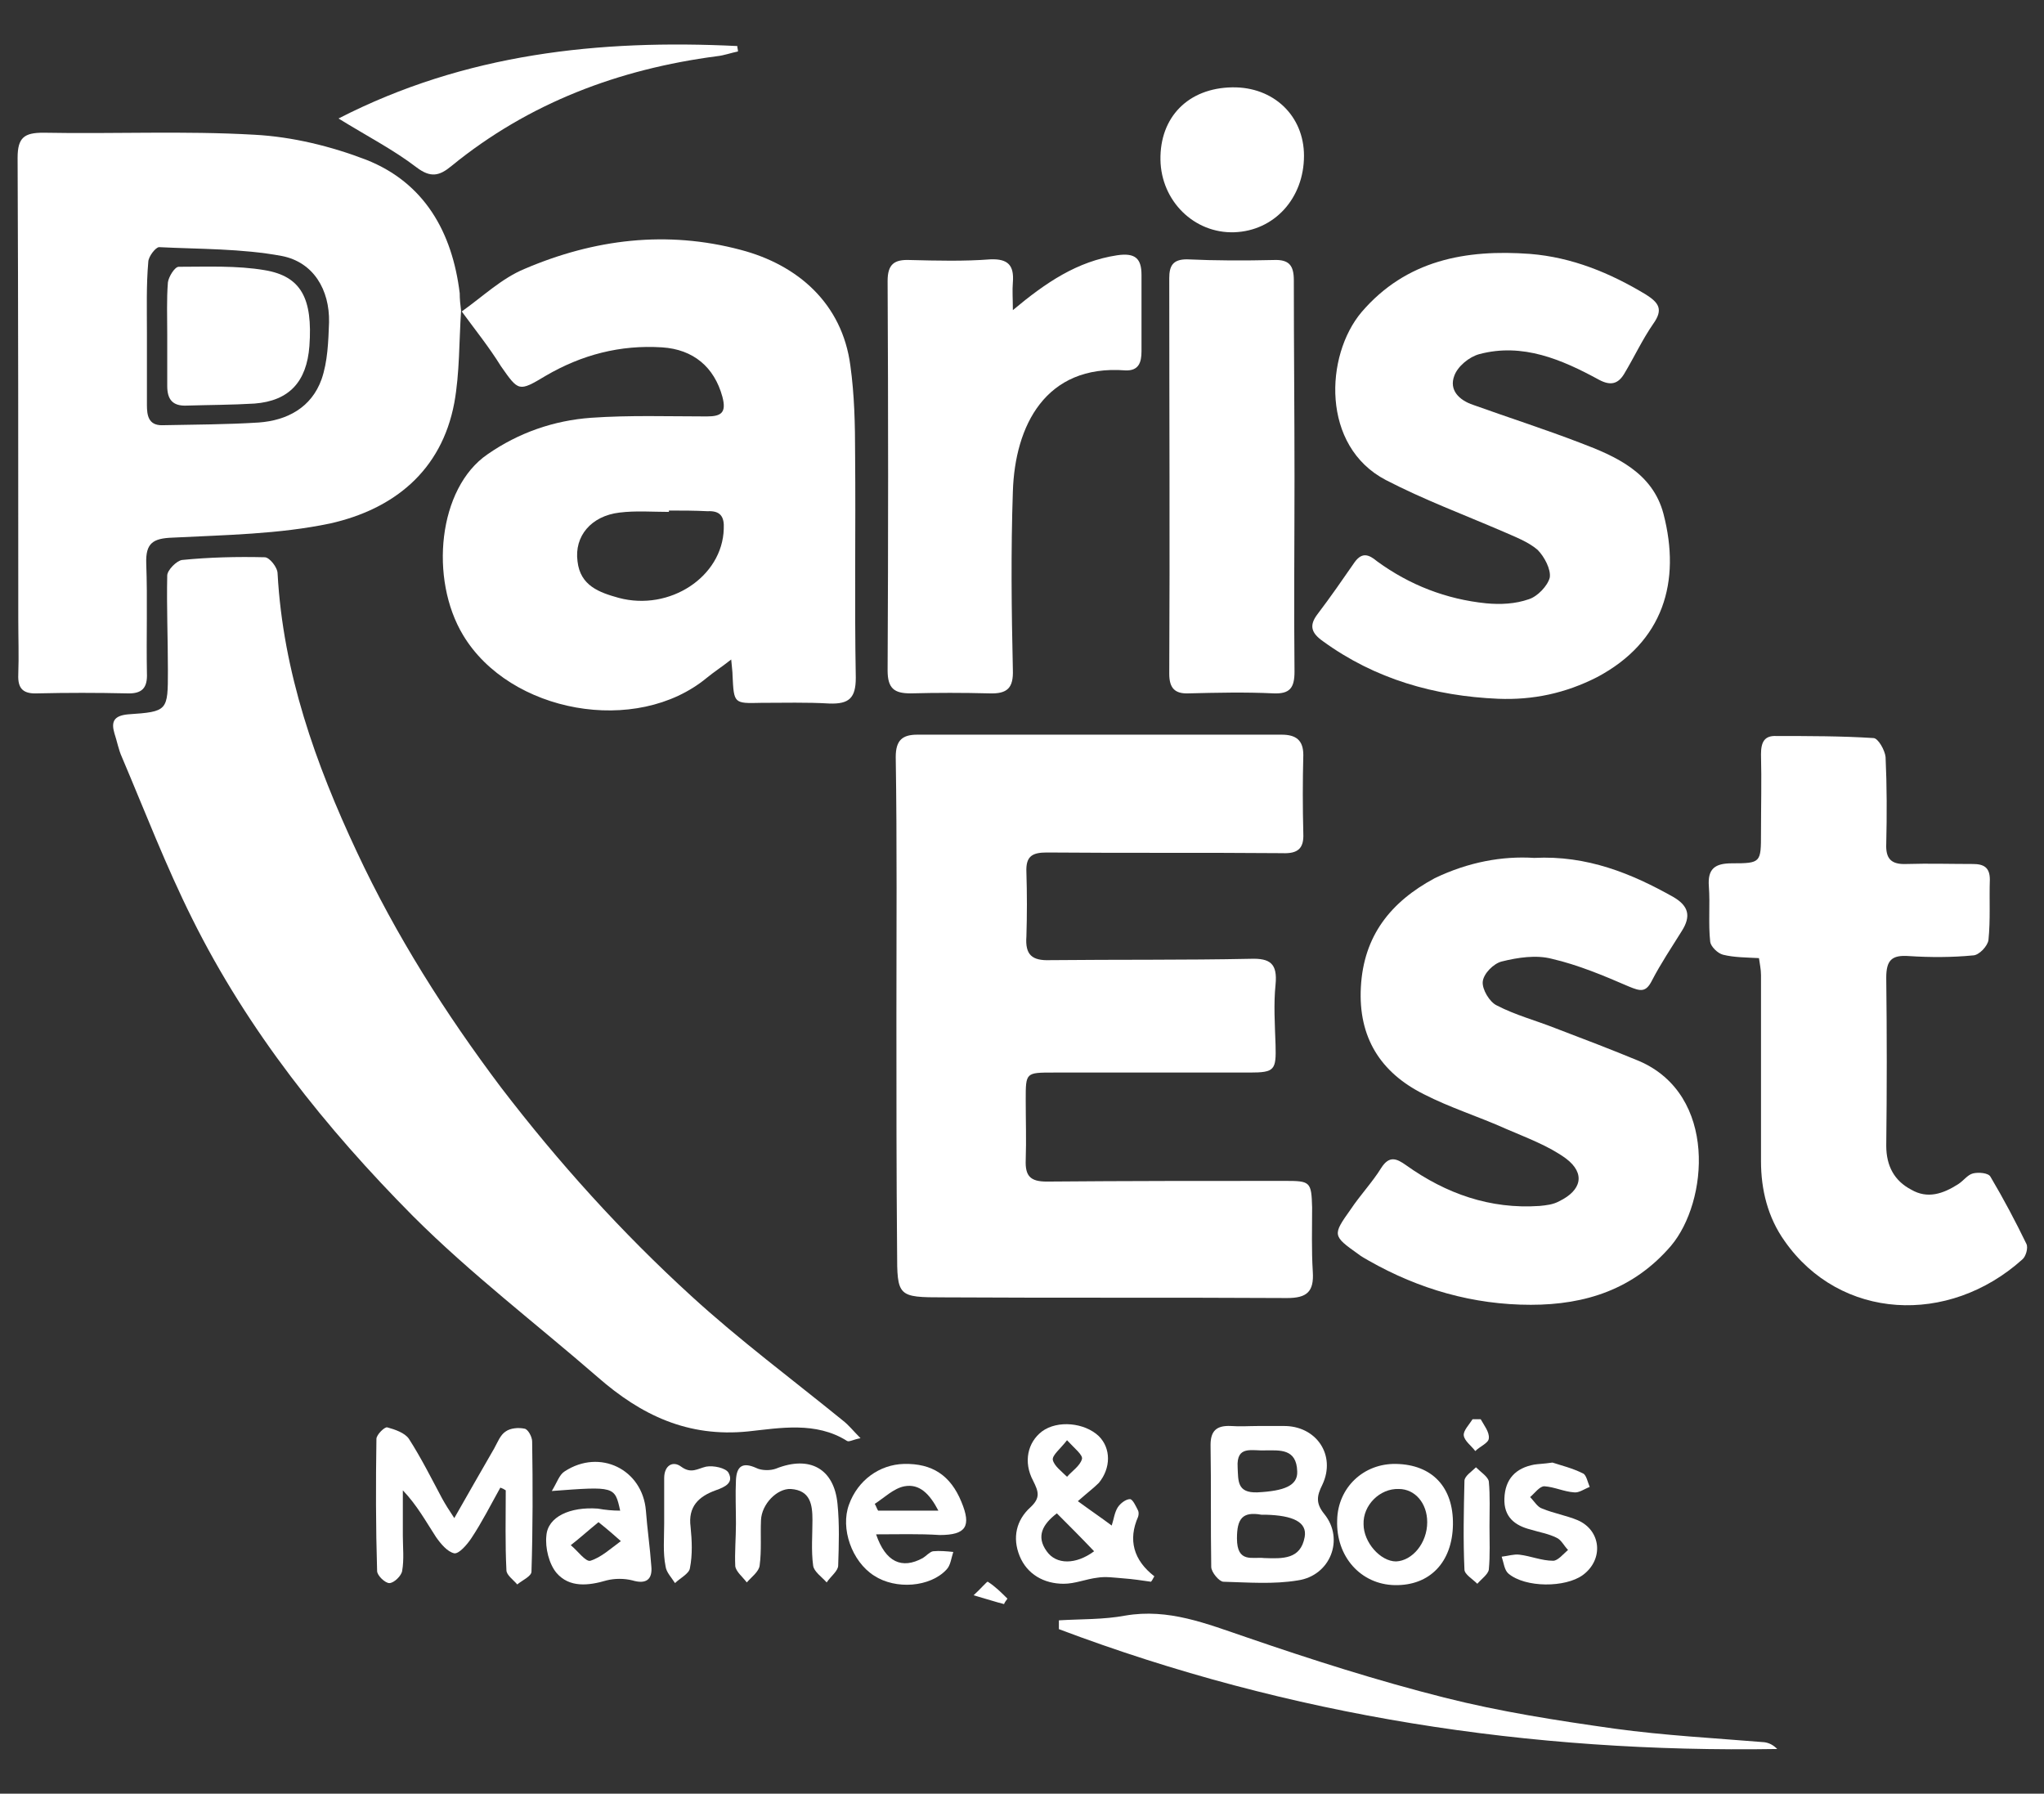 <?xml version="1.0" encoding="utf-8"?>
<!-- Generator: Adobe Illustrator 23.0.2, SVG Export Plug-In . SVG Version: 6.00 Build 0)  -->
<svg version="1.1" id="Layer_1" xmlns="http://www.w3.org/2000/svg" xmlns:xlink="http://www.w3.org/1999/xlink" x="0px" y="0px"
	 viewBox="0 0 301.9 264.9" style="enable-background:new 0 0 301.9 264.9;" xml:space="preserve">
<rect x="0" y="0" width="301.9" height="264.9" fill="#333333" stroke="none"/>
<style type="text/css">
	.st0{fill:#FFFFFF;}
</style>
<g>
	<path class="st0" d="M132.4,150.3c0-12.8,0.1-25.7-0.1-38.5c0-2.5,1-3.3,3.2-3.3c17.9,0,35.9,0,53.8,0c2.1,0,3.2,0.8,3.2,3
		c-0.1,3.9-0.1,7.7,0,11.6c0.1,2.2-0.8,3-3.1,2.9c-11.6-0.1-23.2,0-34.8-0.1c-2.2,0-3.1,0.6-3,2.9c0.1,3.2,0.1,6.3,0,9.5
		c-0.2,2.7,0.8,3.6,3.5,3.5c9.9-0.1,19.8,0,29.6-0.2c2.9-0.1,4,0.7,3.7,3.8c-0.3,2.9-0.1,5.9,0,8.9c0.1,3.7-0.1,4.1-3.8,4.1
		c-9.7,0-19.4,0-29,0c-4.1,0-4.1,0-4.1,4c0,3,0.1,5.9,0,8.9c-0.1,2.4,0.7,3.2,3.1,3.2c11.7-0.1,23.4-0.1,35.2-0.1
		c3.7,0,3.9,0.1,4,3.9c0,3.2-0.1,6.3,0.1,9.5c0.2,3-0.9,3.9-3.8,3.9c-16.9-0.1-33.8,0-50.7-0.1c-6.8,0-6.9-0.1-6.9-6.8
		C132.4,173.4,132.4,161.9,132.4,150.3C132.4,150.3,132.4,150.3,132.4,150.3z"/>
	<path class="st0" d="M127.1,212.4c-1.1,0.2-1.7,0.6-2,0.4c-4.6-2.9-9.9-1.9-14.6-1.4c-8.9,0.9-15.8-2.4-22.2-8
		c-9.1-7.9-18.8-15.3-27.3-23.8c-12.9-13-24.4-27.4-32.6-43.9c-3.9-7.8-7-15.9-10.4-23.9c-0.5-1.1-0.7-2.3-1.1-3.5
		c-0.5-1.7-0.1-2.6,2-2.8c5.9-0.4,5.9-0.5,5.9-6.5c0-4.7-0.2-9.4-0.1-14c0-0.8,1.4-2.2,2.2-2.3c4-0.4,8.1-0.5,12.2-0.4
		c0.7,0,1.9,1.5,1.9,2.4c0.8,14.6,5.6,28.1,11.7,41.1c5.8,12.4,13.1,23.9,21.3,34.8c8.5,11.1,17.8,21.4,28.1,30.8
		c7.1,6.5,14.9,12.3,22.4,18.4C125.4,210.5,126,211.3,127.1,212.4z"/>
	<path class="st0" d="M68.1,45.9c-0.3,4.5-0.2,9.2-1,13.6c-1.9,10.1-9,15.7-18.3,17.8c-7.6,1.6-15.5,1.7-23.3,2.1
		c-2.9,0.1-4,0.8-3.9,3.8c0.2,5.4,0,10.8,0.1,16.2c0.1,2.2-0.7,3.1-3,3c-4.4-0.1-8.8-0.1-13.1,0c-2.1,0.1-3-0.6-2.9-2.8
		c0.1-2.7,0-5.5,0-8.2c0-22.7,0-45.4-0.1-68.1c0-3,1-3.7,3.8-3.7c10.4,0.2,20.8-0.3,31.2,0.3c5.6,0.3,11.3,1.7,16.5,3.7
		c8.6,3.4,12.7,10.7,13.8,19.7C67.9,44.2,68,45.1,68.1,45.9L68.1,45.9z M21.7,49.1C21.7,49.1,21.7,49.1,21.7,49.1
		c0,3.6,0,7.1,0,10.7c0,1.5,0.2,3,2.2,3c4.8-0.1,9.6-0.1,14.3-0.4c4.2-0.3,7.8-2.2,9.3-6.4c0.9-2.6,1-5.6,1.1-8.4
		c0.1-4.8-2.3-8.9-7-9.8c-5.9-1.1-12.1-1-18.1-1.3c-0.5,0-1.6,1.4-1.6,2.2C21.6,42.1,21.7,45.6,21.7,49.1z"/>
	<path class="st0" d="M68.2,46c3.1-2.2,5.9-4.9,9.3-6.3c10.3-4.4,21-5.7,31.9-2.8c8.4,2.2,15,7.9,16.2,17.1
		c0.6,4.3,0.7,8.7,0.7,13.1c0.1,11-0.1,22,0.1,33c0,3-1,3.9-3.9,3.8c-3.4-0.2-6.7-0.1-10.1-0.1c-4,0.1-4,0.1-4.2-4
		c0-0.6-0.1-1.2-0.2-2.4c-1.4,1.1-2.5,1.8-3.6,2.7c-10.4,8.6-29.1,5.2-36-6.3c-5-8.3-3.7-21.7,3.6-26.7c4.6-3.2,9.8-5,15.3-5.4
		c5.7-0.4,11.4-0.2,17.1-0.2c2.2,0,2.9-0.6,2.3-2.9c-1.2-4.4-4.3-7-8.9-7.3c-6.2-0.4-11.9,1.1-17.2,4.2c-4,2.4-4,2.3-6.6-1.4
		C72.2,51.2,70.1,48.6,68.2,46C68.1,45.9,68.2,46,68.2,46z M98.8,75.4c0,0.1,0,0.1,0,0.2c-2.4,0-4.9-0.2-7.3,0.1
		c-4.2,0.5-6.7,3.5-6.2,7.2c0.4,3.6,3.2,4.6,6.1,5.4c7.5,2,15.3-3.1,15.5-10.2c0.1-1.8-0.5-2.7-2.4-2.6
		C102.6,75.4,100.7,75.4,98.8,75.4z"/>
	<path class="st0" d="M226.6,126.7c7.8-0.4,14.4,2.3,20.6,5.8c2.2,1.3,2.6,2.8,1.2,5c-1.5,2.4-3.1,4.8-4.4,7.3
		c-0.9,1.8-1.7,1.6-3.4,0.9c-3.7-1.6-7.5-3.2-11.4-4.1c-2.3-0.6-5-0.2-7.4,0.4c-1.2,0.3-2.7,1.8-2.8,3c-0.1,1.1,1,3,2.1,3.5
		c2.7,1.4,5.7,2.2,8.5,3.3c4.2,1.6,8.4,3.2,12.5,4.9c11.6,5,10.2,20.8,4.7,27.3c-5.5,6.4-12.6,8.7-20.7,8.7
		c-8.5,0-16.5-2.3-23.9-6.5c-0.5-0.3-1.1-0.6-1.6-1c-3.8-2.7-3.8-2.8-1.1-6.6c1.4-2.1,3.2-4,4.5-6.1c1.2-1.9,2.3-1.4,3.7-0.4
		c5.9,4.2,12.4,6.5,19.7,6c1-0.1,2-0.2,2.9-0.7c3.3-1.6,3.9-4.1,1-6.3c-2.6-1.9-5.9-3.1-8.9-4.4c-4-1.8-8.2-3.1-12.1-5.1
		c-6.4-3.2-9.7-8.4-9.3-15.8c0.4-7.6,4.4-12.6,10.9-16.1C216.9,127.3,221.9,126.4,226.6,126.7z"/>
	<path class="st0" d="M221.3,103.2c-9.4-0.4-18.2-2.9-25.9-8.5c-1.7-1.2-2.1-2.3-0.8-4c1.9-2.5,3.7-5.1,5.5-7.7
		c1.1-1.5,2.1-1.1,3.3-0.1c4.8,3.5,10.2,5.6,16.1,6.2c2.1,0.2,4.3,0.1,6.3-0.6c1.3-0.4,2.8-2,3.1-3.2c0.2-1.2-0.8-3.1-1.8-4.1
		c-1.4-1.2-3.3-1.9-5.1-2.7c-5.8-2.5-11.7-4.7-17.3-7.6c-9.6-5-9-18.4-3.6-24.8c6.6-7.7,15.4-9.3,24.9-8.6c6.2,0.5,11.8,2.8,17.1,6
		c1.9,1.2,2.6,2.2,1.1,4.3c-1.6,2.3-2.8,4.9-4.3,7.4c-0.9,1.5-2,1.8-3.7,0.9c-5.5-3-11.3-5.5-17.7-3.8c-1.5,0.4-3.2,1.8-3.7,3.2
		c-0.8,2.1,0.7,3.6,2.8,4.3c5.3,1.9,10.6,3.6,15.8,5.6c5.3,2,10.7,4.4,12.3,10.5c2.6,10,0,18.9-9.8,24.1
		C231.2,102.4,226.4,103.4,221.3,103.2z"/>
	<path class="st0" d="M259.8,141.5c-1.9-0.1-3.7-0.1-5.3-0.5c-0.8-0.2-1.8-1.2-1.9-1.9c-0.3-2.7,0-5.5-0.2-8.2
		c-0.2-2.6,0.9-3.4,3.4-3.4c4.3,0,4.3-0.1,4.3-4.5c0-3.9,0.1-7.7,0-11.6c0-1.8,0.5-2.8,2.3-2.7c4.8,0,9.6,0,14.3,0.3
		c0.7,0,1.7,1.8,1.8,2.8c0.2,4.3,0.2,8.6,0.1,12.8c-0.1,2.2,0.7,3.1,3,3c3.3-0.1,6.5,0,9.8,0c1.6,0,2.5,0.5,2.5,2.3
		c-0.1,3,0.1,5.9-0.2,8.9c-0.1,0.9-1.4,2.3-2.3,2.3c-3.1,0.3-6.3,0.3-9.4,0.1c-2.6-0.2-3.4,0.6-3.4,3.2c0.1,8.3,0.1,16.5,0,24.8
		c0,3,1.2,5.2,3.7,6.5c2.4,1.4,4.7,0.6,6.9-0.8c0.8-0.5,1.4-1.4,2.2-1.6c0.8-0.2,2.3-0.1,2.6,0.5c1.9,3.2,3.7,6.6,5.3,9.9
		c0.3,0.6-0.1,1.9-0.6,2.3c-10.9,9.8-26.9,9-35.1-2.7c-2.5-3.5-3.5-7.6-3.5-11.8c0-9.2,0-18.3,0-27.5
		C260.1,143.1,259.9,142.3,259.8,141.5z"/>
	<path class="st0" d="M149.6,45.8c4.9-4.1,9.5-7.2,15.4-8.1c2.7-0.4,3.6,0.5,3.6,2.9c0,3.8,0,7.5,0,11.3c0,1.6-0.4,2.9-2.4,2.8
		c-11.8-0.9-16.3,8.2-16.6,17.9c-0.3,8.8-0.2,17.5,0,26.3c0.1,2.7-0.8,3.6-3.5,3.5c-3.9-0.1-7.7-0.1-11.6,0c-2.4,0-3.4-0.7-3.4-3.4
		c0.1-19.2,0.1-38.3,0-57.5c0-2.5,1-3.2,3.3-3.1c4,0.1,8,0.2,11.9-0.1c2.6-0.1,3.5,0.9,3.3,3.4C149.5,42.9,149.6,44.1,149.6,45.8z"
		/>
	<path class="st0" d="M191.2,70.5c0,9.6-0.1,19.2,0,28.7c0,2.4-0.7,3.3-3.1,3.2c-4.2-0.2-8.4-0.1-12.5,0c-2.1,0.1-2.9-0.8-2.9-2.9
		c0.1-19.5,0-38.9,0-58.4c0-1.8,0.5-2.8,2.6-2.8c4.3,0.2,8.6,0.2,12.8,0.1c2.3-0.1,3,0.8,3,3C191.1,51.2,191.2,60.8,191.2,70.5
		C191.2,70.5,191.2,70.5,191.2,70.5z"/>
	<path class="st0" d="M156.4,239.3c3.3-0.2,6.6-0.1,9.8-0.7c6.4-1.1,12,1.2,17.9,3.2c9.6,3.3,19.3,6.4,29.2,8.9
		c8.3,2.1,16.7,3.4,25.2,4.6c7.3,1,14.8,1.4,22.1,2c0.7,0.1,1.3,0.4,1.9,1c-36.5,0.6-71.9-4.8-106.1-17.7
		C156.4,240.1,156.4,239.7,156.4,239.3z"/>
	<path class="st0" d="M109,7.6c-1,0.2-2.1,0.6-3.1,0.7c-14.5,1.9-27.8,6.9-39.2,16.2c-1.8,1.5-3.1,1.8-5.2,0.2
		c-3.4-2.6-7.3-4.6-11.5-7.2C68.7,7.9,88.5,5.8,108.9,6.8C108.9,7.1,109,7.3,109,7.6z"/>
	<path class="st0" d="M182,12.9c6.1-0.1,10.6,4.2,10.6,10.1c0,6.3-4.4,11.1-10.3,11.3c-5.9,0.2-10.8-4.6-10.9-10.7
		C171.3,17.3,175.5,13,182,12.9z"/>
	<path class="st0" d="M73.9,219.7c-1.4,2.5-2.7,5.1-4.3,7.5c-0.6,0.9-1.8,2.3-2.5,2.2c-1-0.2-2-1.4-2.7-2.4
		c-1.5-2.3-2.8-4.7-4.9-6.9c0,2.2,0,4.5,0,6.7c0,1.7,0.2,3.5-0.1,5.2c-0.1,0.7-1.2,1.8-1.9,1.8c-0.6,0-1.8-1.1-1.8-1.8
		c-0.2-6.5-0.2-13-0.1-19.5c0-0.6,1.2-1.8,1.6-1.7c1.1,0.3,2.6,0.8,3.2,1.7c1.8,2.8,3.3,5.8,4.9,8.8c0.5,0.9,1,1.7,1.8,2.9
		c2.1-3.7,4-7,5.9-10.3c0.5-0.9,0.9-2,1.7-2.5c0.7-0.5,1.9-0.6,2.8-0.4c0.5,0.1,1.1,1.2,1.1,1.9c0.1,6.4,0.1,12.8-0.1,19.2
		c0,0.7-1.4,1.3-2.1,1.9c-0.6-0.7-1.6-1.4-1.6-2.1c-0.2-3.9-0.1-7.8-0.1-11.8C74.4,219.9,74.2,219.8,73.9,219.7z"/>
	<path class="st0" d="M185.8,210.6c1.2,0,2.4,0,3.7,0c4.9-0.1,7.9,4.3,5.8,8.7c-0.8,1.6-1,2.7,0.3,4.3c3,3.7,0.9,9.1-3.9,9.8
		c-3.6,0.6-7.3,0.3-11,0.2c-0.6,0-1.8-1.4-1.8-2.2c-0.1-6,0-12-0.1-18c0-2.1,0.9-2.9,3-2.8C183.2,210.7,184.5,210.6,185.8,210.6
		C185.8,210.6,185.8,210.6,185.8,210.6z M186.7,230.1c2.8,0.1,5.4,0.2,6-3.1c0.4-2.2-1.7-3.2-5.8-3.3c-0.2,0-0.4,0-0.6,0
		c-2.8-0.5-3.6,0.6-3.6,3.5C182.7,230.9,185,229.9,186.7,230.1z M186.9,214.2c-2,0.1-4.3-0.8-4.1,2.5c0.1,2-0.1,3.8,2.9,3.7
		c4-0.2,6-1,5.9-3.1C191.5,213.9,189,214.2,186.9,214.2z"/>
	<path class="st0" d="M159.2,221.7c1.9,1.4,3.4,2.4,5,3.6c0.3-0.9,0.4-1.9,0.9-2.7c0.4-0.6,1.2-1.2,1.8-1.2c0.4,0,0.9,1.1,1.2,1.7
		c0.1,0.2,0.1,0.6,0,0.9c-1.5,3.4-0.7,6.4,2.4,8.8c-0.2,0.3-0.3,0.6-0.5,0.8c-1.4-0.2-2.7-0.4-4.1-0.5c-1.3-0.1-2.6-0.3-3.8-0.1
		c-1.7,0.2-3.3,0.9-5,0.9c-2.9,0-5.4-1.4-6.5-4.1c-1.1-2.7-0.5-5.3,1.6-7.2c1.5-1.4,1.2-2.3,0.4-3.9c-1.5-2.8-0.8-5.7,1.3-7.3
		c2.3-1.7,6.3-1.3,8.4,0.7c1.8,1.8,1.8,4.7,0,6.9C161.6,219.7,160.8,220.3,159.2,221.7z M161.6,229.1c-1.9-2-3.7-3.8-5.5-5.6
		c-2.1,1.6-3.1,3.4-1.5,5.6C156,231.1,158.9,231.1,161.6,229.1z M157.6,212.7c-1,1.3-2.2,2.2-2.1,2.9c0.2,0.9,1.3,1.7,2.1,2.5
		c0.8-0.9,1.9-1.6,2.2-2.6C160,214.9,158.7,213.9,157.6,212.7z"/>
	<path class="st0" d="M129.4,226.6c1.4,4.1,3.8,5.2,6.9,3.5c0.5-0.3,1-0.9,1.5-1c1-0.1,2,0,3,0.1c-0.3,0.9-0.4,2-1,2.6
		c-2.4,2.6-7.5,3-10.7,0.9c-3.3-2.1-5-7-3.7-10.5c1.3-3.6,4.5-5.9,8.1-6c4.2-0.1,6.9,1.7,8.5,5.6c1.5,3.6,0.7,4.9-3.2,4.9
		C135.7,226.5,132.7,226.6,129.4,226.6z M138.6,223.1c-1.3-2.5-2.8-4-5-3.6c-1.6,0.3-3,1.7-4.4,2.6c0.2,0.3,0.3,0.7,0.5,1
		C132.5,223.1,135.2,223.1,138.6,223.1z"/>
	<path class="st0" d="M91.6,223.1c-0.8-3.6-0.8-3.6-10.1-2.9c0.8-1.3,1.1-2.4,1.9-2.9c5.2-3.4,11.5-0.3,12,5.8
		c0.2,2.7,0.6,5.4,0.8,8.2c0.2,2-0.8,2.7-2.8,2.1c-1.2-0.3-2.6-0.3-3.8,0c-2.7,0.8-5.5,1.1-7.4-1.1c-1.1-1.3-1.7-3.7-1.5-5.5
		c0.2-2.8,3.5-4.3,7.6-4C89.4,223,90.5,223.1,91.6,223.1z M88.4,224.8c-1.6,1.3-2.8,2.4-4.1,3.4c1,0.8,2.2,2.5,2.9,2.3
		c1.6-0.5,3-1.8,4.5-2.9C90.8,226.8,89.9,226,88.4,224.8z"/>
	<path class="st0" d="M214.6,225.2c-0.1,5.5-3.4,9-8.6,8.9c-5-0.1-8.7-4.2-8.5-9.6c0.1-4.8,3.9-8.4,8.7-8.3
		C211.5,216.3,214.7,219.6,214.6,225.2z M210.8,224.8c0-2.8-1.8-4.9-4.2-4.9c-2.8-0.1-5.3,2.4-5.2,5.2c0,2.7,2.5,5.5,4.8,5.5
		C208.6,230.5,210.8,227.9,210.8,224.8z"/>
	<path class="st0" d="M108.7,225c0-2.1-0.1-4.3,0-6.4c0.1-2.1,1-2.7,3-1.8c0.8,0.4,2.1,0.4,2.9,0.1c5-2,8.6,0,9.1,5.2
		c0.3,3,0.2,6.1,0.1,9.1c0,0.8-1.1,1.6-1.7,2.5c-0.7-0.8-1.9-1.6-2-2.5c-0.3-2.2-0.1-4.5-0.1-6.7c0-2.3-0.3-4.4-3.2-4.6
		c-2-0.1-4.3,2.2-4.4,4.6c-0.1,2.2,0.1,4.5-0.2,6.7c-0.1,0.9-1.2,1.7-1.9,2.5c-0.6-0.8-1.6-1.6-1.7-2.4
		C108.5,229.3,108.7,227.1,108.7,225z"/>
	<path class="st0" d="M229.3,216c1.2,0.4,2.9,0.8,4.5,1.6c0.5,0.2,0.7,1.3,1,2c-0.8,0.3-1.6,0.9-2.3,0.8c-1.5-0.1-2.9-0.8-4.4-0.9
		c-0.7,0-1.4,1-2.1,1.6c0.6,0.6,1.1,1.5,1.8,1.7c1.7,0.7,3.5,1,5.2,1.7c3.5,1.5,3.9,5.8,0.8,8.1c-2.6,1.9-8.5,1.9-11-0.2
		c-0.6-0.5-0.7-1.6-1-2.5c0.9-0.1,1.8-0.4,2.6-0.3c1.7,0.2,3.3,0.9,5,0.9c0.7,0,1.5-1,2.2-1.6c-0.6-0.6-1-1.5-1.7-1.8
		c-1.2-0.6-2.5-0.8-3.8-1.2c-2.4-0.6-4-1.9-3.9-4.6c0.1-2.9,1.7-4.5,4.4-5C227.2,216.2,227.9,216.2,229.3,216z"/>
	<path class="st0" d="M98.1,225c0-2.2,0-4.5,0-6.7c0-1.9,1.3-2.6,2.5-1.7c1.5,1.1,2.4,0.3,3.7,0c1.1-0.2,2.9,0.2,3.3,0.9
		c0.8,1.5-0.5,2.1-1.9,2.6c-2.5,0.9-4.1,2.4-3.7,5.4c0.2,2,0.3,4.1-0.1,6.1c-0.1,0.8-1.5,1.5-2.2,2.2c-0.5-0.8-1.3-1.6-1.4-2.5
		C97.9,229.3,98.1,227.2,98.1,225C98.1,225,98.1,225,98.1,225z"/>
	<path class="st0" d="M220,225.4c0,2.1,0.1,4.3-0.1,6.4c-0.1,0.7-1.1,1.4-1.7,2.1c-0.7-0.7-1.9-1.4-1.9-2.1c-0.2-4.4-0.1-8.7,0-13.1
		c0-0.7,1.1-1.4,1.7-2c0.7,0.7,1.8,1.4,1.9,2.1C220.1,220.9,220,223.1,220,225.4z"/>
	<path class="st0" d="M218.7,209.6c0.5,0.9,1.3,1.9,1.2,2.8c0,0.7-1.3,1.2-2,1.9c-0.6-0.8-1.6-1.5-1.7-2.3c-0.1-0.7,0.8-1.6,1.3-2.4
		C218,209.6,218.3,209.6,218.7,209.6z"/>
	<path class="st0" d="M143.8,235.6c1.1-1,2-2.1,2.1-2c1.1,0.7,2,1.6,2.9,2.5c-0.2,0.3-0.4,0.5-0.5,0.8
		C147.1,236.6,145.9,236.2,143.8,235.6z"/>
	<path class="st0" d="M24.7,49.3c0-2.5-0.1-5.1,0.1-7.6c0.1-0.8,1-2.3,1.6-2.3c4.2,0,8.6-0.2,12.7,0.5c5.4,0.9,7.1,4.2,6.6,11.2
		c-0.4,5.3-3,8.1-8.1,8.5c-3.3,0.2-6.7,0.2-10,0.3c-2.1,0.1-2.9-0.9-2.9-2.9C24.7,54.3,24.7,51.8,24.7,49.3z"/>
</g>
</svg>
